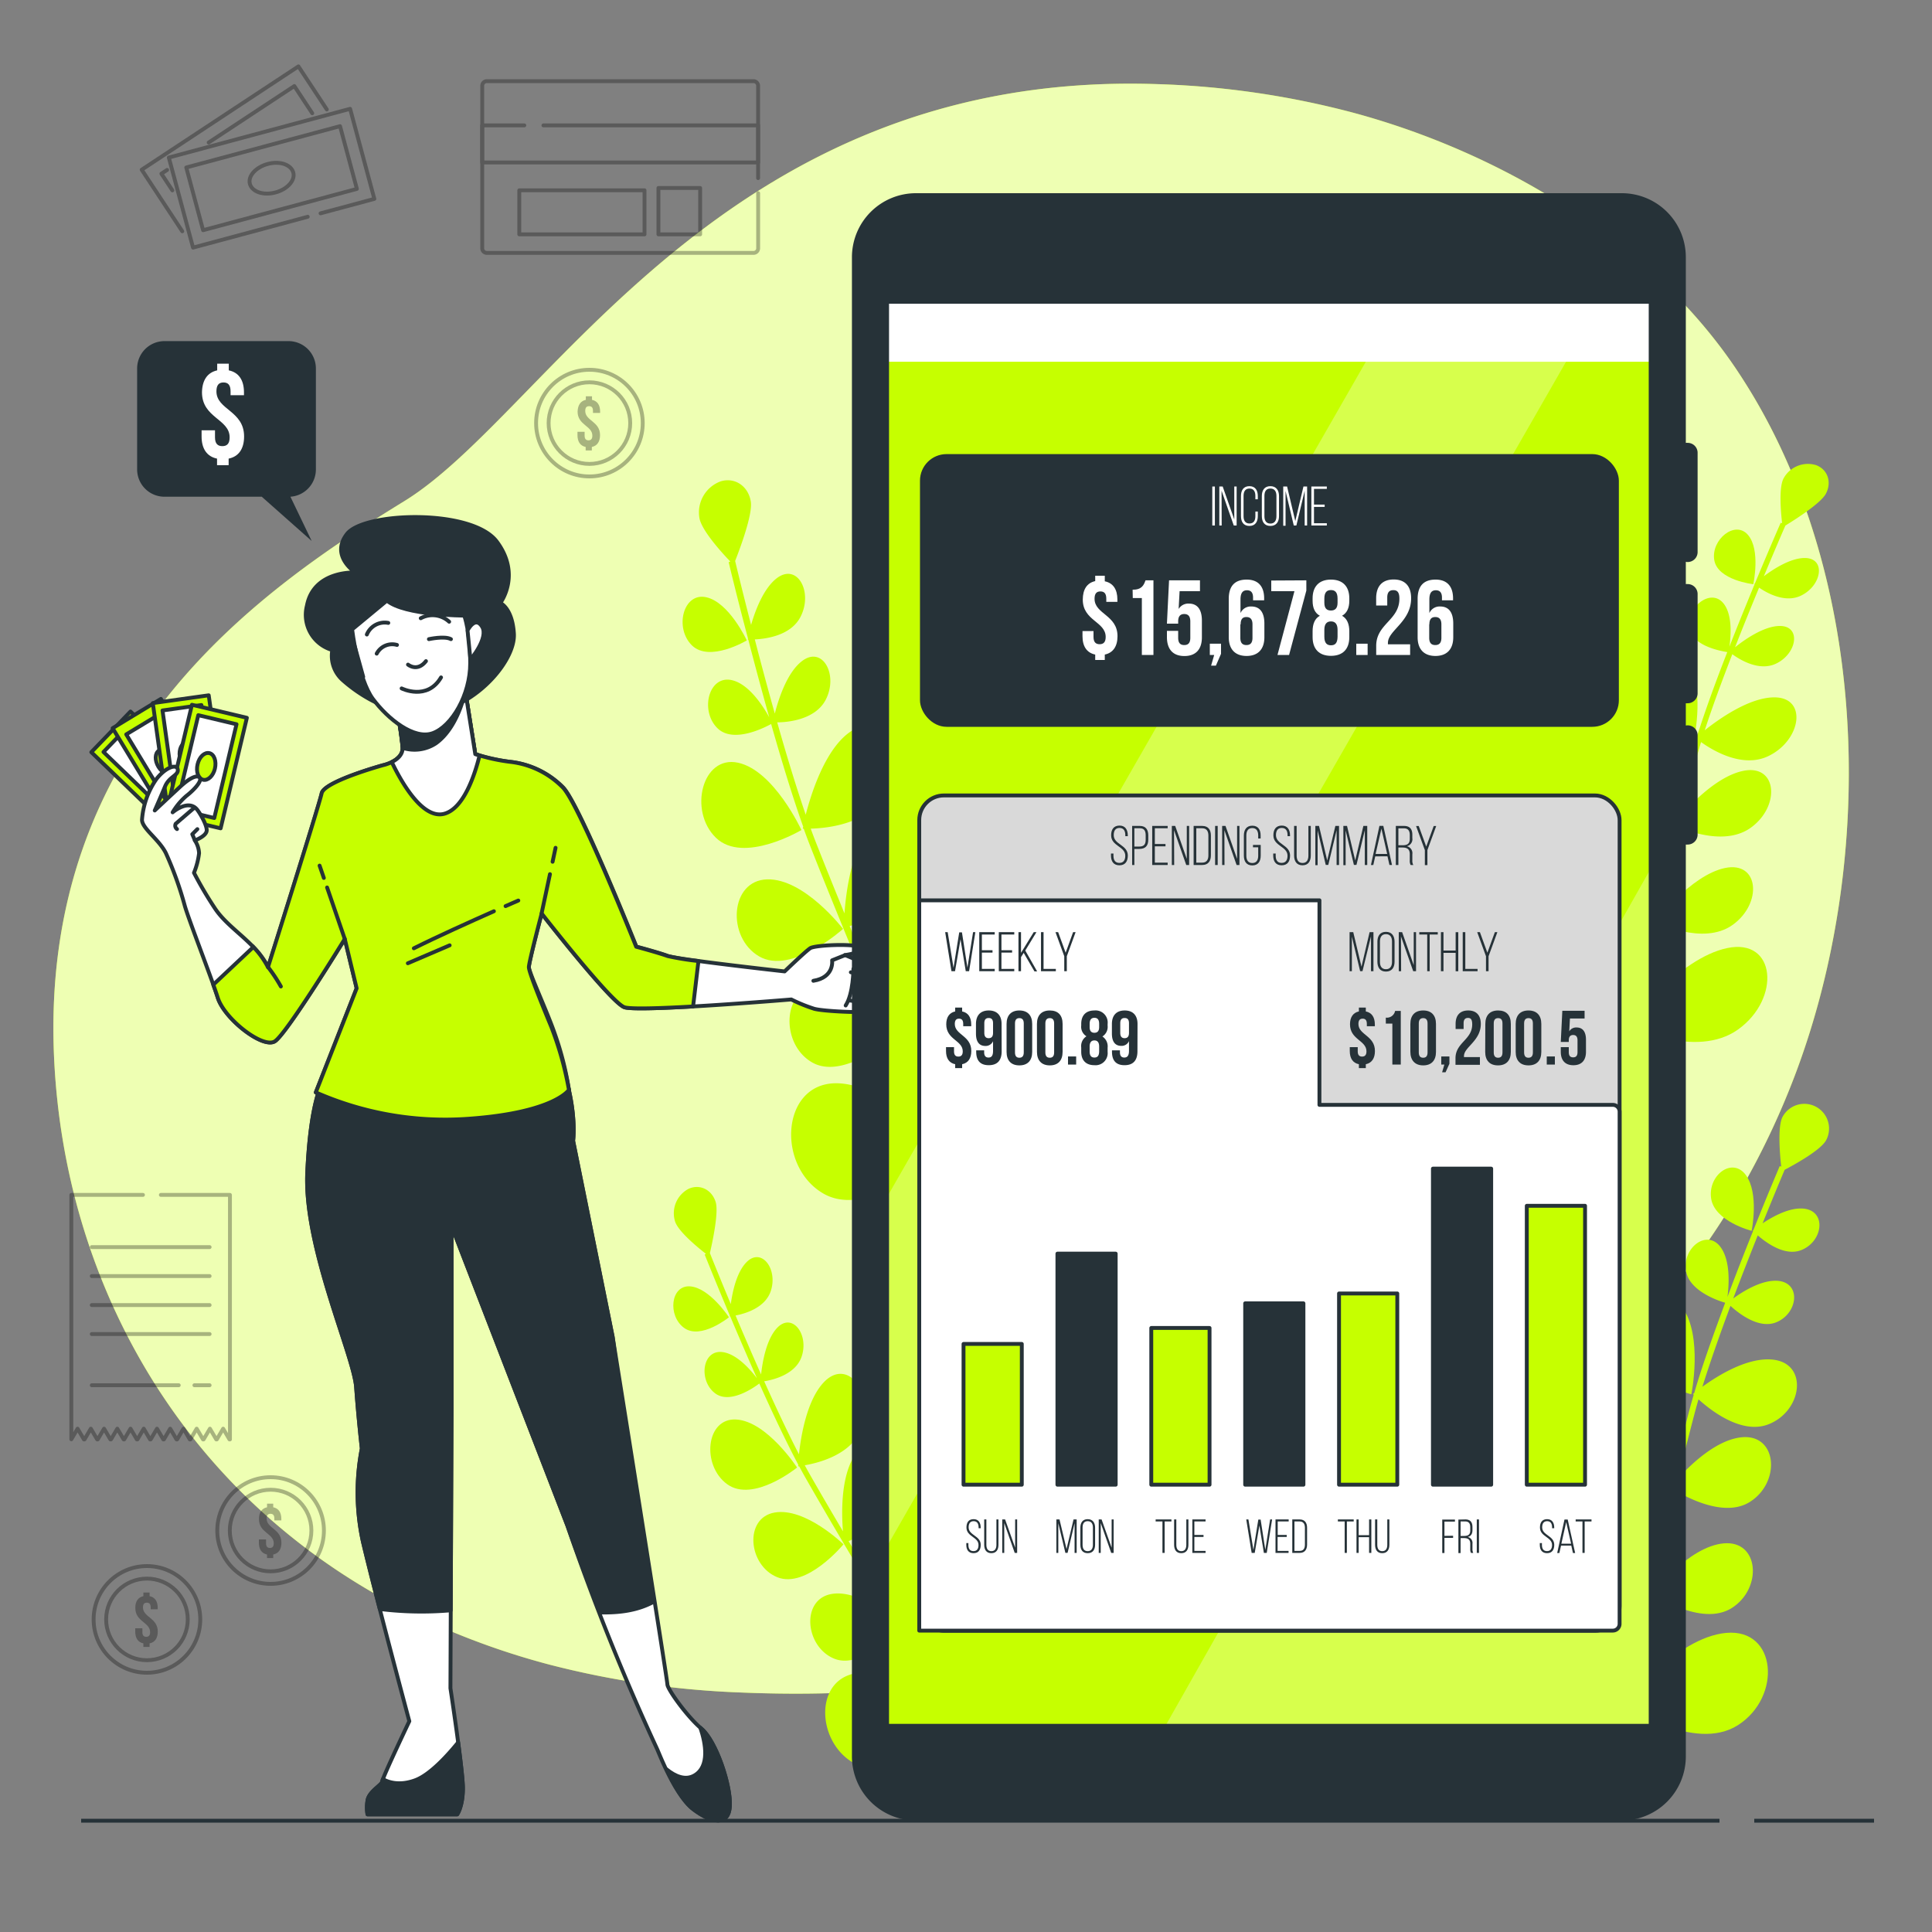 <svg xmlns="http://www.w3.org/2000/svg" viewBox="0 0 500 500"><rect x="0" y="0" width="500" height="500" fill="#808080" stroke="none"/><g id="freepik--background-simple--inject-148"><path d="M464.86,277.39c-14.73,39.43-44.81,82.11-87.14,94.75-64,19.1-71.6,70.65-186.16,65.87A230.92,230.92,0,0,1,142,430.75,194.41,194.41,0,0,1,118.73,423C51.8,395.89,16.89,336.23,14,273.81c-3.82-82.11,53.46-121.24,90.69-144.15S186.79,18,299.44,21.77a224.06,224.06,0,0,1,50.92,7.44c37.91,10.26,76.44,32.95,98.84,66.12q2.52,3.75,4.82,7.64C484,153.82,484.93,223.63,464.86,277.39Z" style="fill:#C6FF00"></path><path d="M464.86,277.39c-14.73,39.43-44.81,82.11-87.14,94.75-64,19.1-71.6,70.65-186.16,65.87A230.92,230.92,0,0,1,142,430.75,194.41,194.41,0,0,1,118.73,423C51.8,395.89,16.89,336.23,14,273.81c-3.82-82.11,53.46-121.24,90.69-144.15S186.79,18,299.44,21.77a224.06,224.06,0,0,1,50.92,7.44c37.91,10.26,76.44,32.95,98.84,66.12q2.52,3.75,4.82,7.64C484,153.82,484.93,223.63,464.86,277.39Z" style="fill:#fff;opacity:0.7"></path></g><g id="freepik--Plants--inject-148"><path d="M453.32,318.54s2-9.65-1.49-14.43-9.85,0-9,6S453.32,318.54,453.32,318.54Z" style="fill:#C6FF00"></path><path d="M437.72,360.85s3.06-15-2.33-22.49-15.34,0-14,9.32S437.72,360.85,437.72,360.85Z" style="fill:#C6FF00"></path><path d="M431.93,385.14s-.13-15.35-6.95-21.52-15,3.17-11.75,12S431.93,385.14,431.93,385.14Z" style="fill:#C6FF00"></path><path d="M446.11,399.42c-9.16.81-18.51,13-18.51,13s12.69,8.8,20.64,3.7S455.27,398.6,446.11,399.42Z" style="fill:#C6FF00"></path><path d="M446.76,422.59c-13.1,1.17-26.48,18.58-26.48,18.58s18.16,12.58,29.53,5.28S459.87,421.42,446.76,422.59Z" style="fill:#C6FF00"></path><path d="M426.58,412.51l.64,0s0-.73-.09-1.94c1.61-5.65,3.38-12.79,5.49-21.31.29-1.16.58-2.35.88-3.55,3.34,2,13,7.1,19.45,2.93,7.95-5.1,7-17.5-2.12-16.68-6.63.6-13.35,7.12-16.57,10.69,1.35-5.41,2.82-11.22,4.42-17.31.27-1,.57-2.09.89-3.2,3.2,2.9,11.11,9.1,18,6.51,8.84-3.34,10.52-15.66,1.39-16.76-6.58-.8-14.47,4.15-18.38,7,2-6.37,4.57-13.71,7.27-20.93,1.94,1.79,7.16,6,11.68,4.31,5.66-2.15,6.74-10,.88-10.76-4.26-.51-9.37,2.72-11.85,4.53,2.17-5.75,4.37-11.37,6.35-16.32,2.24,1.95,7,5.41,11.16,3.84,5.67-2.14,6.75-10,.89-10.75-3.72-.45-8.1,2-10.8,3.78,2.9-7.18,5.13-12.47,5.71-13.85,2.33-1.22,9.37-5.07,10.74-7.67a6.39,6.39,0,1,0-11.3-6c-1.32,2.5-.66,9.95-.33,12.86l-.38-.16c-.07.17-3,7-6.8,16.54l-.19.16.09.1c-2.06,5.14-4.37,11-6.64,17.08.39-2.94.85-9.27-1.75-12.86-3.45-4.78-9.84,0-9,6,.77,5.36,8.53,7.89,10.16,8.36-3,8.13-6,16.41-8,23.35l-.34.27s.07.08.2.2c-.42,1.4-.79,2.74-1.13,4-2.28,8.66-4.29,16.78-6.06,23.94-1.67,6.71-3.12,12.56-4.44,17.5-.72-5-2.42-11.77-6.42-15.4-6.82-6.17-15,3.17-11.75,12,2.5,6.78,12.12,8.74,16.5,9.29l-.75,2.42c-1,3.07-2.91,11.58-4.91,21-.74-7.12-2.95-19.14-9.57-25.12-9.75-8.83-21.48,4.53-16.8,17.21,3.92,10.64,20.11,13,25.2,13.46-2.74,13.07-5.31,26.06-5.5,27.06l1.51.3c.09-.46,9-45.6,11.53-53.38C426,414.38,426.29,413.47,426.58,412.51Z" style="fill:#C6FF00"></path><path d="M193.27,165.74s-4.56-9.89-10.52-11.18-8.25,8-3.67,12.47S193.27,165.74,193.27,165.74Z" style="fill:#C6FF00"></path><path d="M207.41,214.81S200.3,199.4,191,197.39s-12.86,12.5-5.72,19.42S207.41,214.81,207.41,214.81Z" style="fill:#C6FF00"></path><path d="M218.18,240.4s-10-13.08-19.64-12.82-10.53,15-2.1,19.92S218.18,240.4,218.18,240.4Z" style="fill:#C6FF00"></path><path d="M239.22,241.1c-7.13,8.17-7.14,26.25-7.14,26.25s16.27-2.79,19.64-13.66S246.36,232.92,239.22,241.1Z" style="fill:#C6FF00"></path><path d="M254.66,260.47c-10.2,11.7-10.21,37.56-10.21,37.56s23.28-4,28.1-19.54S264.87,248.78,254.66,260.47Z" style="fill:#C6FF00"></path><path d="M231.29,268.28l.57-.49s-.48-.62-1.32-1.59c-2.29-6.18-5.39-13.75-9.11-22.79l-1.54-3.77c4.09-1,15.41-4.48,18.16-13.34,3.37-10.87-5.37-20.77-12.5-12.6-5.16,5.91-6.59,17-7,22.69-2.35-5.75-4.86-11.94-7.43-18.47-.43-1.1-.87-2.26-1.31-3.47,4.53-.12,15.14-1.25,19.21-9.08,5.25-10.07-1.26-22-9.61-15.52-6,4.68-9.44,15.36-10.89,21-2.44-7.09-5-15.5-7.38-23.91,2.77,0,9.86-.68,12.54-5.82,3.37-6.47-.81-14.14-6.16-10-3.9,3-6.1,10-7,13.56-1.89-6.71-3.66-13.33-5.18-19.2,3.13-.15,9.34-1.06,11.81-5.8,3.36-6.47-.82-14.13-6.17-10-3.4,2.65-5.51,8.29-6.6,12.05-2.2-8.53-3.73-14.89-4.13-16.55,1.16-2.95,4.58-12,4.06-15.35-.63-4-4.11-6.38-7.79-5.26A8.56,8.56,0,0,0,181,134c.5,3.22,5.85,9.08,8,11.32l-.42.17c.05.2,2,8.46,5,19.75,0,.18-.06.3-.06.3h.14c1.58,6.1,3.44,13.06,5.42,20.1-1.56-2.84-5.25-8.66-9.73-9.63-6-1.29-8.24,8-3.66,12.46,4.1,4,12.21-.18,13.88-1.1,2.68,9.45,5.57,18.94,8.3,26.58-.07.33-.1.52-.1.52H208c.55,1.54,1.1,3,1.63,4.36,3.66,9.29,7.19,17.91,10.31,25.51,2.93,7.13,5.47,13.33,7.54,18.65-3.81-3.69-9.59-8.14-15.27-8-9.67.26-10.53,15-2.1,19.92,6.46,3.79,15.76-2.38,19.78-5.48.33.94.64,1.84.92,2.7,1.15,3.44,5,12.32,9.37,22-5.2-5.51-14.78-14-24.16-13.78-13.83.37-15.06,21.42-3,28.5,10.13,5.94,25.18-5.26,29.74-9,6.12,13.47,12.32,26.72,12.79,27.74l1.46-1c-.22-.46-21.76-46.52-24.66-55.26C232,270.35,231.67,269.34,231.29,268.28Z" style="fill:#C6FF00"></path><path d="M188.65,340.91s-5-7.64-10.06-8-5.86,7.63-1.53,10.76S188.65,340.91,188.65,340.91Z" style="fill:#C6FF00"></path><path d="M206.28,379.8s-7.74-11.89-15.68-12.43-9.13,11.9-2.38,16.76S206.28,379.8,206.28,379.8Z" style="fill:#C6FF00"></path><path d="M218.29,399.67s-9.84-9.61-17.81-8.23-6.9,13.67.68,16.74S218.29,399.67,218.29,399.67Z" style="fill:#C6FF00"></path><path d="M235.79,397.71c-4.92,7.63-2.74,22.59-2.74,22.59s13.13-4.28,14.6-13.68S240.7,390.08,235.79,397.71Z" style="fill:#C6FF00"></path><path d="M250.91,411.87c-7,10.92-3.91,32.32-3.91,32.32s18.78-6.12,20.89-19.57S257.94,401,250.91,411.87Z" style="fill:#C6FF00"></path><path d="M232.51,421.16l.41-.47s-.47-.46-1.29-1.16c-2.63-4.83-6.12-10.72-10.28-17.76l-1.74-2.93c3.26-1.31,12.21-5.57,13.41-13.24,1.48-9.4-7-16.53-11.86-8.91-3.56,5.52-3.4,14.87-3,19.62-2.64-4.47-5.47-9.29-8.38-14.38-.49-.86-1-1.77-1.51-2.72,3.74-.64,12.38-2.86,14.8-9.83,3.13-9-3.71-18.07-9.83-11.69-4.41,4.6-5.95,13.86-6.47,18.68-2.88-5.57-6-12.22-9-18.89,2.29-.37,8.08-1.75,9.67-6.34,2-5.75-2.38-11.59-6.31-7.5-2.85,3-3.83,9-4.16,12.07-2.37-5.32-4.63-10.59-6.61-15.26,2.58-.5,7.61-2,9.08-6.23,2-5.76-2.39-11.6-6.31-7.5-2.5,2.6-3.56,7.53-4,10.78-2.84-6.8-4.89-11.88-5.41-13.2.6-2.58,2.33-10.49,1.5-13.2-1-3.26-4.18-4.78-7.08-3.4a7.15,7.15,0,0,0-3.44,8.39c.8,2.6,5.94,6.81,8,8.4l-.33.19c.07.16,2.7,6.76,6.49,15.75,0,.15,0,.25,0,.25h.12c2.05,4.85,4.42,10.38,6.91,16-1.63-2.16-5.38-6.53-9.21-6.79-5.09-.34-5.85,7.64-1.52,10.76,3.87,2.79,10.08-1.63,11.35-2.6,3.36,7.51,6.9,15,10.08,21,0,.28,0,.44,0,.44l.24,0c.65,1.2,1.27,2.34,1.88,3.4,4.15,7.25,8.12,14,11.62,19.87,3.28,5.54,6.14,10.37,8.49,14.52-3.6-2.59-8.92-5.57-13.6-4.76-8,1.38-6.9,13.66.68,16.74,5.79,2.35,12.75-3.88,15.69-6.93.39.73.76,1.44,1.1,2.12,1.36,2.71,5.64,9.59,10.41,17.07-5-3.94-13.92-9.83-21.66-8.48-11.4,2-9.87,19.54,1,23.94,9.1,3.69,20.19-7.39,23.52-11,6.69,10.4,13.42,20.62,13.94,21.4l1.08-1c-.23-.36-23.63-35.87-27.09-42.75C233.37,422.79,233,422,232.51,421.16Z" style="fill:#C6FF00"></path><path d="M453.75,151.19s1.95-8.89-1.38-12.76-9.55,1.19-8.73,6.46S453.75,151.19,453.75,151.19Z" style="fill:#C6FF00"></path><path d="M438.45,191.06s3-13.87-2.16-19.9-14.88,1.86-13.61,10.09S438.45,191.06,438.45,191.06Z" style="fill:#C6FF00"></path><path d="M432.73,213.56s-.06-13.75-6.64-18.45-14.58,4.68-11.45,12.23S432.73,213.56,432.73,213.56Z" style="fill:#C6FF00"></path><path d="M446.42,224.64c-8.89,1.86-18,13.92-18,13.92s12.27,6.34,20,.79S455.3,222.79,446.42,224.64Z" style="fill:#C6FF00"></path><path d="M447,245.36c-12.71,2.65-25.75,19.91-25.75,19.91s17.55,9.07,28.6,1.13S459.66,242.7,447,245.36Z" style="fill:#C6FF00"></path><path d="M427.42,238.78l.62,0s0-.66-.07-1.73c1.58-5.27,3.33-11.89,5.41-19.79q.44-1.62.87-3.3c3.23,1.4,12.55,4.78,18.85.25,7.72-5.55,6.89-16.56-2-14.7-6.43,1.34-13,8-16.11,11.61,1.33-5,2.78-10.41,4.36-16.07.27-.95.56-1.95.88-3,3.08,2.21,10.73,6.81,17.39,3.64,8.58-4.08,10.26-15.34,1.42-15.21-6.37.09-14.05,5.49-17.85,8.51,1.94-6,4.49-12.86,7.13-19.68,1.88,1.37,6.92,4.53,11.31,2.44,5.5-2.61,6.58-9.83.91-9.75-4.13.06-9.1,3.58-11.51,5.51,2.12-5.43,4.28-10.74,6.22-15.43,2.17,1.49,6.77,4,10.8,2.09,5.51-2.62,6.59-9.84.91-9.76-3.6.05-7.85,2.75-10.48,4.72,2.84-6.8,5-11.82,5.59-13.13,2.26-1.38,9.11-5.7,10.45-8.2,1.62-3,.48-6.33-2.54-7.43a7.18,7.18,0,0,0-8.4,3.45c-1.28,2.4-.67,9-.37,11.58l-.37-.1c-.07.16-2.92,6.67-6.66,15.68l-.18.16.08.08c-2,4.86-4.28,10.44-6.51,16.14.39-2.68.86-8.42-1.64-11.33-3.32-3.87-9.54,1.19-8.73,6.47.74,4.72,8.24,6,9.82,6.26-3,7.66-5.83,15.45-7.87,21.92l-.32.3.18.15c-.4,1.3-.77,2.55-1.1,3.73-2.25,8-4.23,15.58-6,22.23-1.64,6.22-3.07,11.65-4.38,16.24-.67-4.39-2.29-10.27-6.15-13-6.58-4.7-14.58,4.68-11.45,12.23,2.4,5.78,11.72,6.36,16,6.32-.25.79-.5,1.54-.74,2.26-1,2.88-2.87,10.75-4.84,19.4-.69-6.3-2.79-16.81-9.17-21.37-9.42-6.73-20.85,6.69-16.37,17.5,3.76,9.07,19.44,9.18,24.38,9-2.71,12.07-5.26,24-5.45,24.95l1.46.09c.09-.42,8.94-42,11.41-49.31C426.86,240.53,427.14,239.68,427.42,238.78Z" style="fill:#C6FF00"></path></g><g id="freepik--Graphics--inject-148"><g style="opacity:0.3"><path d="M196.21,50V64.25a1.2,1.2,0,0,1-1.2,1.2H126a1.19,1.19,0,0,1-1.2-1.2v-42A1.2,1.2,0,0,1,126,21h69a1.2,1.2,0,0,1,1.2,1.2V46.09" style="fill:none;stroke:#000;stroke-linecap:round;stroke-linejoin:round"></path><polyline points="140.64 32.45 196.21 32.45 196.21 42.05 124.79 42.05 124.79 32.45 135.69 32.45" style="fill:none;stroke:#000;stroke-linecap:round;stroke-linejoin:round"></polyline><rect x="134.39" y="49.25" width="32.41" height="11.4" style="fill:none;stroke:#000;stroke-linecap:round;stroke-linejoin:round"></rect><rect x="170.4" y="48.65" width="10.8" height="12" style="fill:none;stroke:#000;stroke-linecap:round;stroke-linejoin:round"></rect></g><g style="opacity:0.3"><polyline points="37 309.24 18.46 309.24 18.46 372.49 20.08 369.74 21.72 372.52 21.87 372.52 23.51 369.74 25.15 372.52 25.29 372.52 26.93 369.74 28.57 372.52 28.72 372.52 30.36 369.74 32 372.52 32.14 372.52 33.78 369.74 35.42 372.52 35.57 372.52 37.2 369.74 38.84 372.52 38.99 372.52 40.63 369.74 42.27 372.52 42.41 372.52 44.05 369.74 45.69 372.52 45.84 372.52 47.48 369.74 49.12 372.52 49.26 372.52 50.9 369.74 52.54 372.52 52.69 372.52 54.33 369.74 55.97 372.52 56.11 372.52 57.75 369.74 59.39 372.52 59.51 372.52 59.51 309.24 41.63 309.24" style="fill:none;stroke:#000;stroke-linecap:round;stroke-linejoin:round"></polyline><line x1="23.75" y1="322.75" x2="54.25" y2="322.75" style="fill:none;stroke:#000;stroke-linecap:round;stroke-linejoin:round"></line><line x1="23.75" y1="330.25" x2="54.25" y2="330.25" style="fill:none;stroke:#000;stroke-linecap:round;stroke-linejoin:round"></line><line x1="23.75" y1="337.75" x2="54.25" y2="337.75" style="fill:none;stroke:#000;stroke-linecap:round;stroke-linejoin:round"></line><line x1="23.75" y1="345.25" x2="54.25" y2="345.25" style="fill:none;stroke:#000;stroke-linecap:round;stroke-linejoin:round"></line><line x1="50.31" y1="358.5" x2="54.25" y2="358.5" style="fill:none;stroke:#000;stroke-linecap:round;stroke-linejoin:round"></line><line x1="23.75" y1="358.5" x2="46.26" y2="358.5" style="fill:none;stroke:#000;stroke-linecap:round;stroke-linejoin:round"></line></g><g style="opacity:0.3"><circle cx="152.54" cy="109.5" r="13.8" style="fill:none;stroke:#000;stroke-linecap:round;stroke-linejoin:round"></circle><circle cx="152.54" cy="109.5" r="10.56" style="fill:none;stroke:#000;stroke-linecap:round;stroke-linejoin:round"></circle><path d="M151.61,103.48v-.92h1.6v.92c1.39.29,2.1,1.36,2.1,3v.39h-1.85v-.52c0-.89-.35-1.23-1-1.23s-1,.34-1,1.23c0,2.57,3.83,2.69,3.83,6.25,0,1.69-.73,2.78-2.12,3.07v.9h-1.6v-.9c-1.41-.29-2.12-1.38-2.12-3.07v-.85h1.85v1c0,.89.4,1.21,1,1.21s1-.32,1-1.21c0-2.57-3.82-2.69-3.82-6.25C149.55,104.85,150.24,103.78,151.61,103.48Z"></path></g><g style="opacity:0.3"><circle cx="70.03" cy="396.1" r="13.8" style="fill:none;stroke:#000;stroke-linecap:round;stroke-linejoin:round"></circle><circle cx="70.03" cy="396.1" r="10.56" style="fill:none;stroke:#000;stroke-linecap:round;stroke-linejoin:round"></circle><path d="M69.11,390.08v-.93h1.6v.93c1.39.28,2.1,1.35,2.1,3v.4H71V393c0-.89-.36-1.23-1-1.23s-1,.34-1,1.23c0,2.56,3.83,2.69,3.83,6.25,0,1.69-.73,2.78-2.12,3.06v.91h-1.6v-.91C67.7,402,67,400.94,67,399.25v-.85h1.85v1c0,.89.39,1.21,1,1.21s1-.32,1-1.21c0-2.57-3.83-2.69-3.83-6.26C67,391.45,67.74,390.38,69.11,390.08Z"></path></g><g style="opacity:0.3"><circle cx="38.03" cy="419.1" r="13.8" style="fill:none;stroke:#000;stroke-linecap:round;stroke-linejoin:round"></circle><circle cx="38.03" cy="419.1" r="10.56" style="fill:none;stroke:#000;stroke-linecap:round;stroke-linejoin:round"></circle><path d="M37.11,413.08v-.93h1.6v.93c1.39.28,2.1,1.35,2.1,3v.4H39V416c0-.89-.36-1.23-1-1.23s-1,.34-1,1.23c0,2.56,3.83,2.69,3.83,6.25,0,1.69-.73,2.78-2.12,3.06v.91h-1.6v-.91C35.7,425,35,423.94,35,422.25v-.85h1.85v1c0,.89.39,1.21,1,1.21s1-.32,1-1.21c0-2.57-3.83-2.69-3.83-6.26C35,414.45,35.74,413.38,37.11,413.08Z"></path></g><g style="opacity:0.3"><polyline points="47.17 59.86 36.67 43.92 77.23 17.18 84.58 28.33" style="fill:none;stroke:#000;stroke-linecap:round;stroke-linejoin:round"></polyline><polyline points="54.01 36.88 76.17 22.27 80.81 29.31" style="fill:none;stroke:#000;stroke-linecap:round;stroke-linejoin:round"></polyline><polyline points="44.61 49.27 41.77 44.95 43.25 43.98" style="fill:none;stroke:#000;stroke-linecap:round;stroke-linejoin:round"></polyline><polyline points="79.64 56.1 49.96 64.08 43.69 40.77 90.61 28.16 96.88 51.47 82.96 55.21" style="fill:none;stroke:#000;stroke-linecap:round;stroke-linejoin:round"></polyline><rect x="61.88" y="25.51" width="16.81" height="41.21" transform="translate(96.58 -33.73) rotate(74.96)" style="fill:none;stroke:#000;stroke-linecap:round;stroke-linejoin:round"></rect><path d="M71.27,49.81c-3.09.83-6-.15-6.59-2.19s1.52-4.36,4.61-5.19,6,.14,6.6,2.18S74.37,49,71.27,49.81Z" style="fill:none;stroke:#000;stroke-linecap:round;stroke-linejoin:round"></path></g></g><g id="freepik--Character--inject-148"><rect x="31.99" y="184.89" width="14.61" height="29.4" transform="translate(-131.68 89.37) rotate(-46.05)" style="fill:#C6FF00;stroke:#263238;stroke-linecap:round;stroke-linejoin:round"></rect><rect x="34.21" y="187.12" width="10.17" height="24.93" transform="translate(-131.68 89.37) rotate(-46.05)" style="fill:#fff;stroke:#263238;stroke-linecap:round;stroke-linejoin:round"></rect><path d="M40.9,197.92c1.4,1.35,1.81,3.19.93,4.11s-2.74.57-4.14-.78-1.81-3.18-.92-4.1S39.5,196.58,40.9,197.92Z" style="fill:#fff;stroke:#263238;stroke-linecap:round;stroke-linejoin:round"></path><rect x="35.71" y="182.54" width="14.61" height="29.4" transform="translate(-96.03 50.88) rotate(-31.23)" style="fill:#C6FF00;stroke:#263238;stroke-linecap:round;stroke-linejoin:round"></rect><rect x="37.93" y="184.77" width="10.17" height="24.93" transform="matrix(0.86, -0.52, 0.52, 0.86, -96.03, 50.88)" style="fill:#fff;stroke:#263238;stroke-linecap:round;stroke-linejoin:round"></rect><path d="M45,196c1,1.66.94,3.54-.16,4.21S42,200.1,41,198.44s-.94-3.54.15-4.2S44,194.38,45,196Z" style="fill:#C6FF00;stroke:#263238;stroke-linecap:round;stroke-linejoin:round"></path><rect x="41.51" y="180.81" width="14.61" height="29.4" transform="translate(-26.54 8.62) rotate(-7.94)" style="fill:#C6FF00;stroke:#263238;stroke-linecap:round;stroke-linejoin:round"></rect><rect x="43.73" y="183.04" width="10.17" height="24.94" transform="translate(-26.54 8.62) rotate(-7.94)" style="fill:#fff;stroke:#263238;stroke-linecap:round;stroke-linejoin:round"></rect><path d="M51.1,195.19c.27,1.92-.54,3.62-1.8,3.8s-2.51-1.24-2.78-3.16.54-3.62,1.81-3.8S50.83,193.27,51.1,195.19Z" style="fill:#C6FF00;stroke:#263238;stroke-linecap:round;stroke-linejoin:round"></path><rect x="46.07" y="183.68" width="14.61" height="29.4" transform="translate(47.26 -6.96) rotate(13.35)" style="fill:#C6FF00;stroke:#263238;stroke-linecap:round;stroke-linejoin:round"></rect><rect x="48.29" y="185.92" width="10.17" height="24.94" transform="translate(47.26 -6.96) rotate(13.35)" style="fill:#fff;stroke:#263238;stroke-linecap:round;stroke-linejoin:round"></rect><path d="M55.62,198.92c-.44,1.88-1.81,3.18-3.06,2.88s-1.88-2.06-1.43-4,1.81-3.18,3.06-2.89S56.07,197,55.62,198.92Z" style="fill:#C6FF00;stroke:#263238;stroke-linecap:round;stroke-linejoin:round"></path><path d="M83.64,279.92s-3.23,4.11-4.12,23.52S91.58,350.77,92.17,359s1.47,15.88,1.47,15.88A59.41,59.41,0,0,0,93.93,399c2.94,12.64,12,46.45,12,46.45s-7,14.7-7,15.58-3.53,2.65-3.82,5a10.49,10.49,0,0,0,0,3.53h23.22s1.47-2.06,1.47-6.77-3.23-25.87-3.23-25.87l.29-72.32V317.26l30,77.61a598.79,598.79,0,0,0,23.22,57.82c.61,1.33,4.7,12.05,9.4,15.58s9.12,4.41,9.41-.88-3.53-16.76-7.35-20-8.82-10.29-8.82-11.47S158.56,346,158.56,346l-10.24-50.77s.73-5.15-1.1-13.16-13-7.13-13-7.13l-46.75-2.06Z" style="fill:#fff;stroke:#263238;stroke-linecap:round;stroke-linejoin:round"></path><path d="M158.56,346l-10.24-50.77s.73-5.15-1.1-13.16-13-7.13-13-7.13l-46.75-2.06-3.82,7.06s-3.23,4.11-4.12,23.52S91.58,350.77,92.17,359s1.47,15.88,1.47,15.88A59.41,59.41,0,0,0,93.93,399c1,4.16,2.61,10.62,4.37,17.41a87.78,87.78,0,0,0,18.35.34l.21-52.15V317.26l30,77.61s4,11.49,8.5,22.44c4.8.08,9.39-.44,13.59-2.65C164.24,388.81,158.56,346,158.56,346Z" style="fill:#263238;stroke:#263238;stroke-linecap:round;stroke-linejoin:round"></path><path d="M119.8,462.78c0-2-.57-6.85-1.23-11.85-2.38,2.95-7.12,8.33-11.12,9.8-4.36,1.6-7.28.34-8.35-.29a2.55,2.55,0,0,0-.17.58c0,.88-3.53,2.65-3.82,5a10.49,10.49,0,0,0,0,3.53h23.22S119.8,467.49,119.8,462.78Z" style="fill:#263238;stroke:#263238;stroke-linecap:round;stroke-linejoin:round"></path><path d="M181.53,447.4l-.27-.25c1.39,4.09,2.42,10-1.49,12.3-2.34,1.4-5,.29-7.25-1.54,1.74,3.68,4.19,8.29,6.95,10.36,4.71,3.53,9.12,4.41,9.41-.88S185.35,450.63,181.53,447.4Z" style="fill:#263238;stroke:#263238;stroke-linecap:round;stroke-linejoin:round"></path><path d="M102.68,183.49a96.54,96.54,0,0,1,1.54,9.92c.22,3.53-5.07,4.63-5.07,4.63s-15.22,4.19-15.88,7.28-13.89,45-13.89,45c-3.31-6.62-10.34-9.91-13.89-15.44a98.92,98.92,0,0,1-5.29-9,19.5,19.5,0,0,0,1.32-5.07,6.5,6.5,0,0,0-1.1-3.31s3.08-1.1,3.08-2.64-2-4.85-2.64-5.52c-2.31-2.47-6.18.89-6.18.89A17.13,17.13,0,0,1,48.21,206c2-1.55,4-3.75,3.53-4.63s-2.2-.44-5.07,2.2-6.62,6.18-6.62,6.18,1.55-3.53,2.65-6.18,3.53-2.86,3.31-4.41-3.09-.66-5.51,2.43a21.17,21.17,0,0,0-3.75,10.58c0,2.21,4.41,5.07,6.17,8.6a90.55,90.55,0,0,1,4.85,13.45c.88,3.31,6.84,18.52,8.6,24s11.69,13.23,14.77,11.24S89.23,243,89.23,243l3.07,12.77L81.73,282.71A83.09,83.09,0,0,0,121,289.55c22.49-1.55,26.24-7.5,26.24-7.5a80.19,80.19,0,0,0-3.66-14.5c-1.88-5.52-6.71-15.93-6.71-17.25s3.31-13.89,3.31-13.89,17.86,22.93,21.39,24.25,43.22-2,43.22-2a41.43,41.43,0,0,0,5.95,2.42c2.43.66,12.79,1.1,14.33.66s.66-2,.66-2,4.41.22,4.41-1.32a2.07,2.07,0,0,0-1.32-2,1.39,1.39,0,0,0,1.59-1.39c0-1.55-1.7-1.88-1.7-1.88s.66-.88-.66-1.76-9.37-4.23-9.37-4.23,4-.44,4-1.76-11.69-.89-13,0-6.62,6-6.62,6-27.78-3.09-30.21-4-8.15-2.42-8.15-2.42-14.78-37-19-41.24A22.68,22.68,0,0,0,132,197.16a48.21,48.21,0,0,1-9-2L119.65,174S111.72,183.71,102.68,183.49Z" style="fill:#fff;stroke:#263238;stroke-linecap:round;stroke-linejoin:round"></path><path d="M172.79,247.43c-2.42-.88-8.15-2.42-8.15-2.42s-14.78-37-19-41.24A22.68,22.68,0,0,0,132,197.16a48.21,48.21,0,0,1-9-2L119.65,174s-7.93,9.7-17,9.48a96.54,96.54,0,0,1,1.54,9.92c.22,3.53-5.07,4.63-5.07,4.63s-15.22,4.19-15.88,7.28-13.89,45-13.89,45a22,22,0,0,0-4-5.46l.06.39-.91.86-9.3,8.74c.48,1.33.88,2.5,1.17,3.41,1.77,5.51,11.69,13.23,14.77,11.24S89.23,243,89.23,243l3.07,12.77L81.73,282.71A83.09,83.09,0,0,0,121,289.55c22.49-1.55,26.24-7.5,26.24-7.5a86.36,86.36,0,0,0-4.58-16.34c-2.23-5.38-5.79-14.09-5.79-15.41s3.31-13.89,3.31-13.89,17.86,22.93,21.39,24.25c1.47.55,9.25.3,17.8-.19l1.39-11.75A73,73,0,0,1,172.79,247.43Z" style="fill:#C6FF00;stroke:#263238;stroke-linecap:round;stroke-linejoin:round"></path><path d="M127.82,235.83c-5.87,2.6-14.59,6.53-20.72,9.59" style="fill:none;stroke:#263238;stroke-linecap:round;stroke-linejoin:round"></path><path d="M134.14,233.06l-3.3,1.44" style="fill:none;stroke:#263238;stroke-linecap:round;stroke-linejoin:round"></path><line x1="116.37" y1="244.65" x2="105.55" y2="249.29" style="fill:none;stroke:#263238;stroke-linecap:round;stroke-linejoin:round"></line><path d="M69.38,250.3a40.06,40.06,0,0,1,3.31,5" style="fill:none;stroke:#263238;stroke-linecap:round;stroke-linejoin:round"></path><line x1="143.01" y1="223.02" x2="143.78" y2="219.41" style="fill:none;stroke:#263238;stroke-linecap:round;stroke-linejoin:round"></line><line x1="140.16" y1="236.41" x2="142.33" y2="226.23" style="fill:none;stroke:#263238;stroke-linecap:round;stroke-linejoin:round"></line><line x1="83.81" y1="227.21" x2="82.71" y2="224.02" style="fill:none;stroke:#263238;stroke-linecap:round;stroke-linejoin:round"></line><line x1="89.23" y1="243.02" x2="84.65" y2="229.68" style="fill:none;stroke:#263238;stroke-linecap:round;stroke-linejoin:round"></line><polyline points="50.42 217.44 49.76 215.9 51.08 214.58" style="fill:none;stroke:#263238;stroke-linecap:round;stroke-linejoin:round"></polyline><path d="M50.34,209l-4.87,4.19a1.07,1.07,0,0,0,.34,1.37" style="fill:none;stroke:#263238;stroke-linecap:round;stroke-linejoin:round"></path><path d="M218.66,247.21l-3.31,1.32s.66,4.41-4.85,5.3" style="fill:none;stroke:#263238;stroke-linecap:round;stroke-linejoin:round"></path><line x1="228.69" y1="253.2" x2="220.2" y2="251.62" style="fill:none;stroke:#263238;stroke-linecap:round;stroke-linejoin:round"></line><line x1="228.8" y1="256.47" x2="220.86" y2="254.93" style="fill:none;stroke:#263238;stroke-linecap:round;stroke-linejoin:round"></line><line x1="225.71" y1="259.78" x2="219.76" y2="258.9" style="fill:none;stroke:#263238;stroke-linecap:round;stroke-linejoin:round"></line><path d="M220.86,250.74s0,6.39-2,9.48" style="fill:none;stroke:#263238;stroke-linecap:round;stroke-linejoin:round"></path><path d="M123,195.17,119.65,174s-7.93,9.7-17,9.48a96.54,96.54,0,0,1,1.54,9.92c.12,1.92-1.4,3.12-2.8,3.82,2,4.18,7.72,15,13.6,13.38,5-1.38,7.86-9.94,9.12-15.08C123.4,195.32,123,195.17,123,195.17Z" style="fill:#fff;stroke:#263238;stroke-linecap:round;stroke-linejoin:round"></path><path d="M120.1,180.1,119,174.78c-2.1,2.29-8.82,8.89-16.29,8.71a96.54,96.54,0,0,1,1.54,9.92c0,.05,0,.1,0,.15a10,10,0,0,0,8.6-1.22C118.28,188.43,120.1,180.1,120.1,180.1Z" style="fill:#263238;stroke:#263238;stroke-linecap:round;stroke-linejoin:round"></path><path d="M92,148.17s-10.8-.67-12.57,8.6A9.47,9.47,0,0,0,86,168.23a8.43,8.43,0,0,0,2.86,7.94c4,3.53,13.68,10.36,24.48,7.94S133.4,170.66,133,164s-3.52-7.94-3.52-7.94,5.51-7.27-.89-15.87-34.39-7.72-38.8-2S92,148.17,92,148.17Z" style="fill:#263238;stroke:#263238;stroke-linecap:round;stroke-linejoin:round"></path><path d="M100.13,155.44l-9,7.45s1.54,12.84,5.39,18,10.63,10.64,15.51,8.84,9.66-9.87,9.66-18.08-1.54-12.33-1.54-12.33S104.75,159.3,100.13,155.44Z" style="fill:#fff;stroke:#263238;stroke-linecap:round;stroke-linejoin:round"></path><path d="M111,165.41s4.05-.9,5.7,0" style="fill:none;stroke:#263238;stroke-linecap:round;stroke-linejoin:round"></path><path d="M97.49,169.16a4.52,4.52,0,0,1,5.25-2.25" style="fill:none;stroke:#263238;stroke-linecap:round;stroke-linejoin:round"></path><path d="M94.94,164.21a5,5,0,0,1,5.55-3" style="fill:none;stroke:#263238;stroke-linecap:round;stroke-linejoin:round"></path><path d="M108.89,160a6.35,6.35,0,0,1,7.35.9" style="fill:none;stroke:#263238;stroke-linecap:round;stroke-linejoin:round"></path><path d="M103.94,178.16s6.6,3.3,10.2-2.85" style="fill:none;stroke:#263238;stroke-linecap:round;stroke-linejoin:round"></path><path d="M105.59,172s2.4,2,4.65-.9" style="fill:none;stroke:#263238;stroke-linecap:round;stroke-linejoin:round"></path><path d="M121,163.16s1.95-3.9,3.75-1-3,8.55-3,8.55Z" style="fill:#fff;stroke:#263238;stroke-linecap:round;stroke-linejoin:round"></path><path d="M91.79,167.21s-3.9-1.5-3.6,3S94,175.16,94,175.16Z" style="fill:none;stroke:#263238;stroke-linecap:round;stroke-linejoin:round"></path></g><g id="freepik--speech-bubble--inject-148"><path d="M81.75,121.48V95.36a7.08,7.08,0,0,0-7.08-7.08H42.56a7.08,7.08,0,0,0-7.07,7.08v26.12a7.07,7.07,0,0,0,7.07,7.07H67.74L80.66,140l-5.5-11.45A7.07,7.07,0,0,0,81.75,121.48Z" style="fill:#263238"></path><path d="M56.21,95.85V94.12h3v1.73c2.6.54,3.93,2.54,3.93,5.7v.73H59.67v-1c0-1.67-.67-2.3-1.83-2.3s-1.83.63-1.83,2.3c0,4.79,7.16,5,7.16,11.68,0,3.16-1.37,5.2-4,5.73v1.7h-3v-1.7c-2.63-.53-4-2.57-4-5.73v-1.6h3.47v1.83c0,1.67.73,2.27,1.9,2.27s1.89-.6,1.89-2.27c0-4.79-7.16-5-7.16-11.68C52.34,98.42,53.64,96.42,56.21,95.85Z" style="fill:#fff"></path></g><g id="freepik--Device--inject-148"><rect x="222.42" y="69.6" width="208.1" height="385.51" style="fill:#C6FF00"></rect><rect x="222.42" y="69.6" width="208.1" height="24.02" style="fill:#fff"></rect><polygon points="367.24 69.6 222.42 322.25 222.42 412.65 419.06 69.6 367.24 69.6" style="fill:#fff;opacity:0.3"></polygon><polygon points="430.52 227.5 427.08 225.02 301.9 446.14 305.32 455.11 430.52 455.11 430.52 227.5" style="fill:#fff;opacity:0.3"></polygon><path d="M436.77,145.45a2.57,2.57,0,0,0,2.57-2.57v-25.7a2.57,2.57,0,0,0-2.57-2.57,3.58,3.58,0,0,0-.48,0V66.57A16.57,16.57,0,0,0,419.71,50H237.06a16.57,16.57,0,0,0-16.58,16.57v388a16.58,16.58,0,0,0,16.58,16.58H419.71a16.58,16.58,0,0,0,16.58-16.58v-236a2.44,2.44,0,0,0,.48,0,2.57,2.57,0,0,0,2.57-2.57V190.29a2.57,2.57,0,0,0-2.57-2.57,2.44,2.44,0,0,0-.48.05V182a2.44,2.44,0,0,0,.48,0,2.57,2.57,0,0,0,2.57-2.57v-25.7a2.57,2.57,0,0,0-2.57-2.57,2.45,2.45,0,0,0-.48,0V145.4A2.44,2.44,0,0,0,436.77,145.45ZM426.69,446.14H230.08V78.6H426.69Z" style="fill:#263238"></path><rect x="238.59" y="118.02" width="179.87" height="69.58" rx="6.38" style="fill:#263238;stroke:#263238;stroke-linecap:round;stroke-linejoin:round"></rect><path d="M314.41,125.91V136h-.67V125.91Z" style="fill:#fff"></path><path d="M316.17,136h-.61V125.91h.87l3,8.53v-8.53h.61V136h-.74l-3.16-9Z" style="fill:#fff"></path><path d="M325.52,128.38v.84h-.63v-.88c0-1.09-.42-1.91-1.53-1.91s-1.53.82-1.53,1.91v5.25c0,1.09.42,1.89,1.53,1.89s1.53-.8,1.53-1.89v-1.2h.63v1.16c0,1.46-.63,2.56-2.18,2.56s-2.18-1.1-2.18-2.56v-5.17c0-1.46.64-2.56,2.18-2.56S325.52,126.92,325.52,128.38Z" style="fill:#fff"></path><path d="M326.56,128.38c0-1.47.68-2.56,2.21-2.56s2.24,1.09,2.24,2.56v5.17c0,1.47-.68,2.56-2.24,2.56s-2.21-1.09-2.21-2.56Zm.67,5.21c0,1.1.43,1.91,1.54,1.91s1.57-.81,1.57-1.91v-5.25c0-1.1-.44-1.91-1.57-1.91s-1.54.81-1.54,1.91Z" style="fill:#fff"></path><path d="M335.5,136h-.67l-2.13-8.94v9h-.6V125.91h1l2.12,8.94,2.11-8.94h.95V136h-.63v-9Z" style="fill:#fff"></path><path d="M342.82,130.59v.6h-2.76v4.22h3.32V136h-4V125.91h4v.61h-3.32v4.07Z" style="fill:#fff"></path><path d="M283.44,150.39V149h2.48v1.44c2.15.44,3.26,2.09,3.26,4.72v.6h-2.87v-.8c0-1.38-.55-1.9-1.52-1.9s-1.52.52-1.52,1.9c0,4,5.94,4.17,5.94,9.69,0,2.62-1.14,4.3-3.29,4.75v1.4h-2.48v-1.4c-2.18-.45-3.29-2.13-3.29-4.75v-1.33H283v1.52c0,1.38.61,1.88,1.58,1.88s1.57-.5,1.57-1.88c0-4-5.93-4.16-5.93-9.68C280.24,152.51,281.31,150.86,283.44,150.39Z" style="fill:#fff"></path><path d="M293.12,152.62c2.35,0,2.87-1.13,3.34-2.43h2.05v19.32h-3V154.78h-2.35Z" style="fill:#fff"></path><path d="M304.91,163.27v1.8c0,1.38.6,1.87,1.57,1.87s1.57-.49,1.57-1.87v-4.25c0-1.38-.6-1.91-1.57-1.91s-1.57.53-1.57,1.91v.58H302l.55-11.21h8V153h-5.27l-.25,4.61a2.9,2.9,0,0,1,2.65-1.4c2.24,0,3.37,1.57,3.37,4.41v4.31c0,3.09-1.55,4.85-4.53,4.85S302,168,302,164.88v-1.61Z" style="fill:#fff"></path><path d="M313.1,169.51v-2.92H316v2.62l-1.33,3.06h-1.24l.8-2.76Z" style="fill:#fff"></path><path d="M318,155c0-3.26,1.49-5,4.64-5,3,0,4.52,1.77,4.52,4.86v.5h-2.87v-.69c0-1.38-.6-1.91-1.57-1.91s-1.68.53-1.68,2.38v3.53a2.87,2.87,0,0,1,2.81-1.71c2.24,0,3.37,1.57,3.37,4.41v3.54c0,3.09-1.63,4.85-4.61,4.85S318,168,318,164.88Zm3,6.59v3.48c0,1.38.6,1.87,1.57,1.87s1.57-.49,1.57-1.87v-3.48c0-1.38-.6-1.9-1.57-1.9S321.08,160.21,321.08,161.59Z" style="fill:#fff"></path><path d="M338.08,150.19v2.65l-4.47,16.67h-3L335,153h-6v-2.76Z" style="fill:#fff"></path><path d="M344.45,169.73c-3.06,0-4.75-1.76-4.75-4.85v-1.52c0-1.85.56-3.29,1.88-4-1.27-.69-1.88-2-1.88-3.89v-.61c0-3.09,1.69-4.86,4.75-4.86s4.75,1.77,4.75,4.86v.61c0,1.9-.64,3.2-1.88,3.89,1.32.74,1.88,2.18,1.88,4v1.52C349.2,168,347.51,169.73,344.45,169.73ZM342.74,156c0,1.54.72,2,1.71,2s1.71-.5,1.71-2v-1.08c0-1.74-.74-2.21-1.71-2.21s-1.71.47-1.71,2.21ZM344.45,167c1,0,1.68-.47,1.71-2.18V163c0-1.52-.63-2.18-1.71-2.18s-1.71.66-1.71,2.18v1.79C342.74,166.5,343.48,167,344.45,167Z" style="fill:#fff"></path><path d="M353.94,166.59v2.92H351v-2.92Z" style="fill:#fff"></path><path d="M360.59,152.73c-1,0-1.57.53-1.57,1.91v2.07h-2.87v-1.88c0-3.09,1.55-4.86,4.53-4.86s4.52,1.77,4.52,4.86c0,6.07-6,8.33-6,11.51a1.89,1.89,0,0,0,0,.41h5.74v2.76h-8.78v-2.37c0-5.69,6-6.62,6-12.2C362.17,153.2,361.56,152.73,360.59,152.73Z" style="fill:#fff"></path><path d="M366.88,155c0-3.26,1.49-5,4.64-5,3,0,4.53,1.77,4.53,4.86v.5h-2.87v-.69c0-1.38-.61-1.91-1.58-1.91s-1.68.53-1.68,2.38v3.53a2.88,2.88,0,0,1,2.82-1.71c2.23,0,3.36,1.57,3.36,4.41v3.54c0,3.09-1.63,4.85-4.61,4.85s-4.61-1.76-4.61-4.85Zm3,6.59v3.48c0,1.38.61,1.87,1.57,1.87s1.58-.49,1.58-1.87v-3.48c0-1.38-.61-1.9-1.58-1.9S369.92,160.21,369.92,161.59Z" style="fill:#fff"></path><rect x="237.9" y="205.86" width="181.25" height="216.18" rx="6.38" style="fill:#d9d9d9;stroke:#263238;stroke-linecap:round;stroke-linejoin:round"></rect><path d="M417.39,285.94H341.47V233H237.9V422H417.39a1.76,1.76,0,0,0,1.76-1.76V287.7A1.76,1.76,0,0,0,417.39,285.94Z" style="fill:#fff;stroke:#263238;stroke-linecap:round;stroke-linejoin:round"></path><rect x="249.36" y="347.81" width="15.08" height="36.43" style="fill:#C6FF00;stroke:#263238;stroke-linecap:round;stroke-linejoin:round"></rect><rect x="273.66" y="324.44" width="15.08" height="59.8" style="fill:#263238;stroke:#263238;stroke-linecap:round;stroke-linejoin:round"></rect><rect x="297.95" y="343.68" width="15.08" height="40.56" style="fill:#C6FF00;stroke:#263238;stroke-linecap:round;stroke-linejoin:round"></rect><rect x="322.25" y="337.3" width="15.08" height="46.94" style="fill:#263238;stroke:#263238;stroke-linecap:round;stroke-linejoin:round"></rect><rect x="346.54" y="334.75" width="15.08" height="49.49" style="fill:#C6FF00;stroke:#263238;stroke-linecap:round;stroke-linejoin:round"></rect><rect x="370.84" y="302.44" width="15.08" height="81.8" style="fill:#263238;stroke:#263238;stroke-linecap:round;stroke-linejoin:round"></rect><rect x="395.13" y="312.06" width="15.08" height="72.18" style="fill:#C6FF00;stroke:#263238;stroke-linecap:round;stroke-linejoin:round"></rect><path d="M253.8,395.32v.19h-.54v-.22c0-.92-.35-1.61-1.29-1.61s-1.29.68-1.29,1.59c0,2.11,3.13,2.14,3.13,4.53,0,1.25-.54,2.16-1.86,2.16s-1.87-.91-1.87-2.16v-.45h.54v.49c0,.92.36,1.59,1.31,1.59s1.31-.67,1.31-1.59c0-2.08-3.12-2.12-3.12-4.53,0-1.3.56-2.14,1.84-2.15S253.8,394.07,253.8,395.32Z" style="fill:#263238"></path><path d="M255.27,399.8c0,.93.35,1.64,1.3,1.64s1.3-.71,1.3-1.64v-6.57h.53v6.54c0,1.24-.52,2.19-1.84,2.19s-1.85-.95-1.85-2.19v-6.54h.56Z" style="fill:#263238"></path><path d="M259.9,401.89h-.52v-8.66h.74l2.6,7.31v-7.31h.52v8.66h-.63l-2.71-7.72Z" style="fill:#263238"></path><path d="M276.29,401.88h-.57l-1.83-7.66v7.67h-.5v-8.66h.81l1.82,7.66,1.81-7.66h.81v8.66h-.54V394.2Z" style="fill:#263238"></path><path d="M279.6,395.35c0-1.26.58-2.19,1.89-2.19s1.92.93,1.92,2.19v4.42c0,1.27-.58,2.19-1.92,2.19s-1.89-.92-1.89-2.19Zm.57,4.46c0,.94.37,1.63,1.32,1.63s1.35-.69,1.35-1.63v-4.5c0-.94-.38-1.63-1.35-1.63s-1.32.69-1.32,1.63Z" style="fill:#263238"></path><path d="M284.87,401.89h-.52v-8.66h.74l2.6,7.31v-7.31h.52v8.66h-.63l-2.71-7.72Z" style="fill:#263238"></path><path d="M300.84,401.89v-8.14h-1.76v-.52h4.09v.52h-1.76v8.14Z" style="fill:#263238"></path><path d="M304.43,399.8c0,.93.34,1.64,1.29,1.64s1.3-.71,1.3-1.64v-6.57h.54v6.54c0,1.24-.52,2.19-1.85,2.19s-1.85-.95-1.85-2.19v-6.54h.57Z" style="fill:#263238"></path><path d="M311.47,397.24v.52H309.1v3.61H312v.52h-3.42v-8.66H312v.52H309.1v3.49Z" style="fill:#263238"></path><path d="M324.72,401.89h-.79l-1.4-8.66h.56l1.29,7.89,1.27-7.85h.6l1.21,7.83,1.25-7.87h.51l-1.39,8.66h-.74l-1.16-7.09Z" style="fill:#263238"></path><path d="M333,397.24v.52h-2.36v3.61h2.84v.52H330.1v-8.66h3.41v.52h-2.84v3.49Z" style="fill:#263238"></path><path d="M336.35,393.23c1.33,0,1.92.88,1.92,2.15v4.36c0,1.27-.59,2.15-1.92,2.15h-1.91v-8.66Zm0,8.14c1,0,1.36-.65,1.36-1.61v-4.4c0-.95-.41-1.61-1.36-1.61H335v7.62Z" style="fill:#263238"></path><path d="M348,401.89v-8.14h-1.76v-.52h4.1v.52h-1.77v8.14Z" style="fill:#263238"></path><path d="M351.62,397.82v4.07h-.56v-8.66h.56v4.07h2.7v-4.07h.58v8.66h-.58v-4.07Z" style="fill:#263238"></path><path d="M356.44,399.8c0,.93.34,1.64,1.29,1.64s1.3-.71,1.3-1.64v-6.57h.54v6.54c0,1.24-.52,2.19-1.85,2.19s-1.85-.95-1.85-2.19v-6.54h.57Z" style="fill:#263238"></path><path d="M376.06,397.45V398h-2.24v3.92h-.57v-8.66h3.29v.52h-2.72v3.7Z" style="fill:#263238"></path><path d="M379.22,393.23c1.32,0,1.85.73,1.85,2v.75c0,1-.39,1.6-1.25,1.79a1.57,1.57,0,0,1,1.25,1.77v1.35a2,2,0,0,0,.21,1h-.59a2,2,0,0,1-.19-1v-1.36c0-1.15-.63-1.47-1.62-1.47H378v3.87h-.57v-8.66Zm-.32,4.27c1,0,1.6-.28,1.6-1.45v-.81c0-.93-.36-1.49-1.3-1.49H378v3.75Z" style="fill:#263238"></path><path d="M382.76,393.23v8.66h-.57v-8.66Z" style="fill:#263238"></path><path d="M402.23,395.32v.19h-.55v-.22c0-.92-.34-1.61-1.28-1.61s-1.29.68-1.29,1.59c0,2.11,3.13,2.14,3.13,4.53,0,1.25-.55,2.16-1.87,2.16s-1.87-.91-1.87-2.16v-.45h.55v.49c0,.92.36,1.59,1.31,1.59s1.31-.67,1.31-1.59c0-2.08-3.13-2.12-3.13-4.53,0-1.3.57-2.14,1.84-2.15S402.23,394.07,402.23,395.32Z" style="fill:#263238"></path><path d="M404,400l-.44,1.92H403l1.89-8.67h.83l1.93,8.67h-.57l-.43-1.92Zm.08-.49h2.52l-1.27-5.6Z" style="fill:#263238"></path><path d="M409.54,401.89v-8.14h-1.76v-.52h4.1v.52h-1.77v8.14Z" style="fill:#263238"></path><path d="M291.87,216.19v.21h-.64v-.26c0-1.06-.4-1.87-1.5-1.87s-1.5.79-1.5,1.86c0,2.46,3.65,2.5,3.65,5.29,0,1.45-.63,2.52-2.18,2.52s-2.18-1.07-2.18-2.52v-.52h.64v.56c0,1.08.42,1.86,1.53,1.86s1.53-.78,1.53-1.86c0-2.43-3.66-2.47-3.66-5.29,0-1.51.67-2.5,2.16-2.51S291.87,214.73,291.87,216.19Z" style="fill:#263238"></path><path d="M295,213.75c1.56,0,2.17,1,2.17,2.45v1.1c0,1.6-.74,2.4-2.34,2.4h-1.26v4.16H293V213.75Zm-.17,5.34c1.17,0,1.67-.52,1.67-1.75v-1.18c0-1.1-.37-1.81-1.5-1.81h-1.43v4.74Z" style="fill:#263238"></path><path d="M301.63,218.43v.6h-2.76v4.22h3.32v.61h-4V213.75h4v.6h-3.32v4.08Z" style="fill:#263238"></path><path d="M303.88,223.86h-.61V213.75h.87l3,8.53v-8.53h.61v10.11H307l-3.16-9Z" style="fill:#263238"></path><path d="M311.14,213.75c1.56,0,2.24,1,2.24,2.51v5.08c0,1.49-.68,2.52-2.24,2.52h-2.23V213.75Zm0,9.5c1.13,0,1.59-.77,1.59-1.88v-5.14c0-1.11-.47-1.88-1.59-1.88h-1.54v8.9Z" style="fill:#263238"></path><path d="M315.14,213.75v10.11h-.67V213.75Z" style="fill:#263238"></path><path d="M316.9,223.86h-.61V213.75h.87l3,8.53v-8.53h.61v10.11h-.74l-3.16-9Z" style="fill:#263238"></path><path d="M326.25,216.22V217h-.63v-.8c0-1.08-.42-1.9-1.53-1.9s-1.54.82-1.54,1.9v5.26c0,1.08.42,1.89,1.54,1.89s1.53-.81,1.53-1.89v-2.18h-1.35v-.61h2v2.75c0,1.46-.63,2.55-2.18,2.55s-2.18-1.09-2.18-2.55v-5.17c0-1.46.64-2.56,2.18-2.56S326.25,214.76,326.25,216.22Z" style="fill:#263238"></path><path d="M333.86,216.19v.21h-.64v-.26c0-1.06-.4-1.87-1.5-1.87s-1.5.79-1.5,1.86c0,2.46,3.65,2.5,3.65,5.29,0,1.45-.63,2.52-2.18,2.52s-2.18-1.07-2.18-2.52v-.52h.64v.56c0,1.08.42,1.86,1.53,1.86s1.53-.78,1.53-1.86c0-2.43-3.66-2.47-3.66-5.29,0-1.51.67-2.5,2.16-2.51S333.86,214.73,333.86,216.19Z" style="fill:#263238"></path><path d="M335.57,221.42c0,1.08.41,1.92,1.52,1.92s1.52-.84,1.52-1.92v-7.67h.62v7.64c0,1.44-.61,2.55-2.15,2.55s-2.17-1.11-2.17-2.55v-7.64h.66Z" style="fill:#263238"></path><path d="M343.76,223.84h-.66L341,214.9v9h-.59V213.75h.95l2.12,8.94,2.11-8.94h.95v10.11h-.63v-9Z" style="fill:#263238"></path><path d="M351.05,223.84h-.66l-2.14-8.94v9h-.59V213.75h.95l2.12,8.94,2.11-8.94h1v10.11h-.63v-9Z" style="fill:#263238"></path><path d="M355.91,221.62l-.5,2.24h-.61L357,213.73h1l2.25,10.13h-.66l-.51-2.24ZM356,221H359l-1.49-6.54Z" style="fill:#263238"></path><path d="M363.35,213.75c1.54,0,2.16.85,2.16,2.28v.88a1.84,1.84,0,0,1-1.45,2.09,1.83,1.83,0,0,1,1.45,2.07v1.57a2.27,2.27,0,0,0,.25,1.22h-.69a2.34,2.34,0,0,1-.22-1.22v-1.58c0-1.35-.74-1.72-1.89-1.72H361.9v4.52h-.66V213.75Zm-.38,5c1.19,0,1.88-.33,1.88-1.69v-.95c0-1.09-.42-1.74-1.52-1.74H361.9v4.38Z" style="fill:#263238"></path><path d="M368.75,220l-2.27-6.22h.69l1.94,5.31,1.93-5.31h.65L369.41,220v3.89h-.66Z" style="fill:#263238"></path><path d="M247.16,251.35h-.92l-1.63-10.11h.65l1.51,9.22,1.48-9.17h.7l1.42,9.14,1.46-9.19h.59l-1.62,10.11h-.86l-1.36-8.27Z" style="fill:#263238"></path><path d="M256.86,245.92v.61h-2.75v4.22h3.32v.6h-4V241.24h4v.61h-3.32v4.07Z" style="fill:#263238"></path><path d="M261.93,245.92v.61h-2.76v4.22h3.32v.6h-4V241.24h4v.61h-3.32v4.07Z" style="fill:#263238"></path><path d="M264.93,246.6l-.69,1.1v3.65h-.66V241.24h.66v5.35l3.29-5.35h.7L265.34,246l3.07,5.4h-.69Z" style="fill:#263238"></path><path d="M269.41,251.35V241.24h.66v9.51h3.18v.6Z" style="fill:#263238"></path><path d="M275.43,247.47l-2.27-6.23h.69l1.94,5.32,1.93-5.32h.65l-2.28,6.23v3.88h-.66Z" style="fill:#263238"></path><path d="M247.2,261.76v-1H249v1c1.55.31,2.35,1.5,2.35,3.39v.44h-2.07V265c0-1-.4-1.37-1.09-1.37s-1.09.38-1.09,1.37c0,2.86,4.27,3,4.27,7,0,1.89-.82,3.1-2.37,3.42v1H247.2v-1c-1.57-.32-2.37-1.53-2.37-3.42v-1h2.07v1.09c0,1,.44,1.35,1.13,1.35s1.13-.36,1.13-1.35c0-2.86-4.27-3-4.27-7C244.89,263.28,245.67,262.09,247.2,261.76Z" style="fill:#263238"></path><path d="M259.23,272.06c0,2.34-1.07,3.61-3.34,3.61s-3.25-1.27-3.25-3.49v-.36h2.06v.5c0,1,.44,1.37,1.13,1.37S257,273.31,257,272v-2.54a2.07,2.07,0,0,1-2,1.23c-1.61,0-2.42-1.13-2.42-3.18V265c0-2.22,1.17-3.49,3.31-3.49s3.32,1.27,3.32,3.49ZM257,267.31v-2.5c0-1-.43-1.35-1.13-1.35s-1.13.36-1.13,1.35v2.5c0,1,.44,1.37,1.13,1.37S257,268.31,257,267.31Z" style="fill:#263238"></path><path d="M260.5,265c0-2.22,1.17-3.49,3.31-3.49s3.32,1.27,3.32,3.49v7.23c0,2.22-1.17,3.49-3.32,3.49s-3.31-1.27-3.31-3.49Zm2.18,7.37c0,1,.44,1.37,1.13,1.37s1.14-.38,1.14-1.37v-7.51c0-1-.44-1.37-1.14-1.37s-1.13.38-1.13,1.37Z" style="fill:#263238"></path><path d="M268.36,265c0-2.22,1.17-3.49,3.32-3.49S275,262.73,275,265v7.23c0,2.22-1.17,3.49-3.31,3.49s-3.32-1.27-3.32-3.49Zm2.18,7.37c0,1,.44,1.37,1.14,1.37s1.13-.38,1.13-1.37v-7.51c0-1-.44-1.37-1.13-1.37s-1.14.38-1.14,1.37Z" style="fill:#263238"></path><path d="M278.51,273.41v2.1H276.4v-2.1Z" style="fill:#263238"></path><path d="M283.23,275.67c-2.2,0-3.41-1.27-3.41-3.49v-1.09a3,3,0,0,1,1.35-2.9,2.88,2.88,0,0,1-1.35-2.8V265c0-2.22,1.21-3.49,3.41-3.49a3.13,3.13,0,0,1,3.42,3.49v.44a2.93,2.93,0,0,1-1.35,2.8,3.06,3.06,0,0,1,1.35,2.9v1.09A3.13,3.13,0,0,1,283.23,275.67ZM282,265.81c0,1.11.52,1.47,1.23,1.47s1.23-.36,1.23-1.47V265c0-1.25-.53-1.59-1.23-1.59S282,263.78,282,265Zm1.23,7.88c.7,0,1.21-.34,1.23-1.57v-1.29c0-1.09-.46-1.57-1.23-1.57s-1.23.48-1.23,1.57v1.29C282,273.35,282.54,273.69,283.23,273.69Z" style="fill:#263238"></path><path d="M294.37,272.06c0,2.34-1.07,3.61-3.34,3.61s-3.25-1.27-3.25-3.49v-.36h2.06v.5c0,1,.44,1.37,1.13,1.37s1.21-.38,1.21-1.71v-2.54a2.07,2.07,0,0,1-2,1.23c-1.61,0-2.42-1.13-2.42-3.18V265c0-2.22,1.17-3.49,3.31-3.49s3.32,1.27,3.32,3.49Zm-2.19-4.75v-2.5c0-1-.43-1.35-1.13-1.35s-1.13.36-1.13,1.35v2.5c0,1,.44,1.37,1.13,1.37S292.18,268.31,292.18,267.31Z" style="fill:#263238"></path><path d="M352.61,251.34H352l-2.14-8.94v8.95h-.59V241.24h.95l2.13,8.94,2.1-8.94h1v10.11h-.64v-9Z" style="fill:#263238"></path><path d="M356.47,243.71c0-1.47.67-2.55,2.21-2.55s2.23,1.08,2.23,2.55v5.17c0,1.48-.67,2.56-2.23,2.56s-2.21-1.08-2.21-2.56Zm.66,5.22c0,1.09.43,1.9,1.55,1.9s1.57-.81,1.57-1.9v-5.26c0-1.1-.45-1.91-1.57-1.91s-1.55.81-1.55,1.91Z" style="fill:#263238"></path><path d="M362.61,251.35H362V241.24h.87l3,8.54v-8.54h.6v10.11h-.73l-3.17-9Z" style="fill:#263238"></path><path d="M369.36,251.35v-9.5h-2.05v-.61h4.78v.61H370v9.5Z" style="fill:#263238"></path><path d="M373.57,246.6v4.75h-.66V241.24h.66V246h3.15v-4.75h.68v10.11h-.68V246.6Z" style="fill:#263238"></path><path d="M378.55,251.35V241.24h.67v9.51h3.17v.6Z" style="fill:#263238"></path><path d="M384.57,247.47l-2.27-6.23h.7l1.93,5.32,1.94-5.32h.65l-2.28,6.23v3.88h-.67Z" style="fill:#263238"></path><path d="M351.68,261.76v-1h1.79v1c1.55.31,2.34,1.5,2.34,3.39v.44h-2.07V265c0-1-.39-1.37-1.09-1.37s-1.09.38-1.09,1.37c0,2.86,4.27,3,4.27,7,0,1.89-.81,3.1-2.36,3.42v1h-1.79v-1c-1.57-.32-2.36-1.53-2.36-3.42v-1h2.06v1.09c0,1,.44,1.35,1.13,1.35s1.13-.36,1.13-1.35c0-2.86-4.26-3-4.26-7C349.38,263.28,350.15,262.09,351.68,261.76Z" style="fill:#263238"></path><path d="M358.65,263.36a2.16,2.16,0,0,0,2.4-1.74h1.47v13.89h-2.18v-10.6h-1.69Z" style="fill:#263238"></path><path d="M365,265c0-2.22,1.17-3.49,3.32-3.49s3.31,1.27,3.31,3.49v7.23c0,2.22-1.17,3.49-3.31,3.49S365,274.4,365,272.18Zm2.18,7.37c0,1,.44,1.37,1.14,1.37s1.13-.38,1.13-1.37v-7.51c0-1-.44-1.37-1.13-1.37s-1.14.38-1.14,1.37Z" style="fill:#263238"></path><path d="M373,275.51v-2.1h2.11v1.89l-1,2.2h-.89l.58-2Z" style="fill:#263238"></path><path d="M379.91,263.44c-.69,0-1.13.38-1.13,1.37v1.49h-2.07V265c0-2.22,1.12-3.49,3.26-3.49s3.26,1.27,3.26,3.49c0,4.37-4.35,6-4.35,8.28a1.51,1.51,0,0,0,0,.3H383v2h-6.32v-1.7c0-4.09,4.33-4.77,4.33-8.78C381,263.78,380.61,263.44,379.91,263.44Z" style="fill:#263238"></path><path d="M384.4,265c0-2.22,1.17-3.49,3.31-3.49S391,262.73,391,265v7.23c0,2.22-1.17,3.49-3.32,3.49s-3.31-1.27-3.31-3.49Zm2.18,7.37c0,1,.44,1.37,1.13,1.37s1.13-.38,1.13-1.37v-7.51c0-1-.43-1.37-1.13-1.37s-1.13.38-1.13,1.37Z" style="fill:#263238"></path><path d="M392.26,265c0-2.22,1.17-3.49,3.31-3.49s3.32,1.27,3.32,3.49v7.23c0,2.22-1.17,3.49-3.32,3.49s-3.31-1.27-3.31-3.49Zm2.18,7.37c0,1,.44,1.37,1.13,1.37s1.14-.38,1.14-1.37v-7.51c0-1-.44-1.37-1.14-1.37s-1.13.38-1.13,1.37Z" style="fill:#263238"></path><path d="M402.4,273.41v2.1h-2.1v-2.1Z" style="fill:#263238"></path><path d="M406,271v1.29c0,1,.43,1.35,1.13,1.35s1.13-.36,1.13-1.35v-3.06c0-1-.44-1.37-1.13-1.37s-1.13.38-1.13,1.37v.42h-2.07l.4-8.06h5.76v2h-3.79l-.18,3.32a2.07,2.07,0,0,1,1.9-1c1.61,0,2.43,1.14,2.43,3.18v3.1c0,2.22-1.12,3.49-3.26,3.49s-3.26-1.27-3.26-3.49V271Z" style="fill:#263238"></path></g><g id="freepik--Floor--inject-148"><line x1="454" y1="471.2" x2="485" y2="471.2" style="fill:none;stroke:#263238;stroke-miterlimit:10"></line><line x1="21" y1="471.2" x2="445" y2="471.2" style="fill:none;stroke:#263238;stroke-miterlimit:10"></line></g></svg>